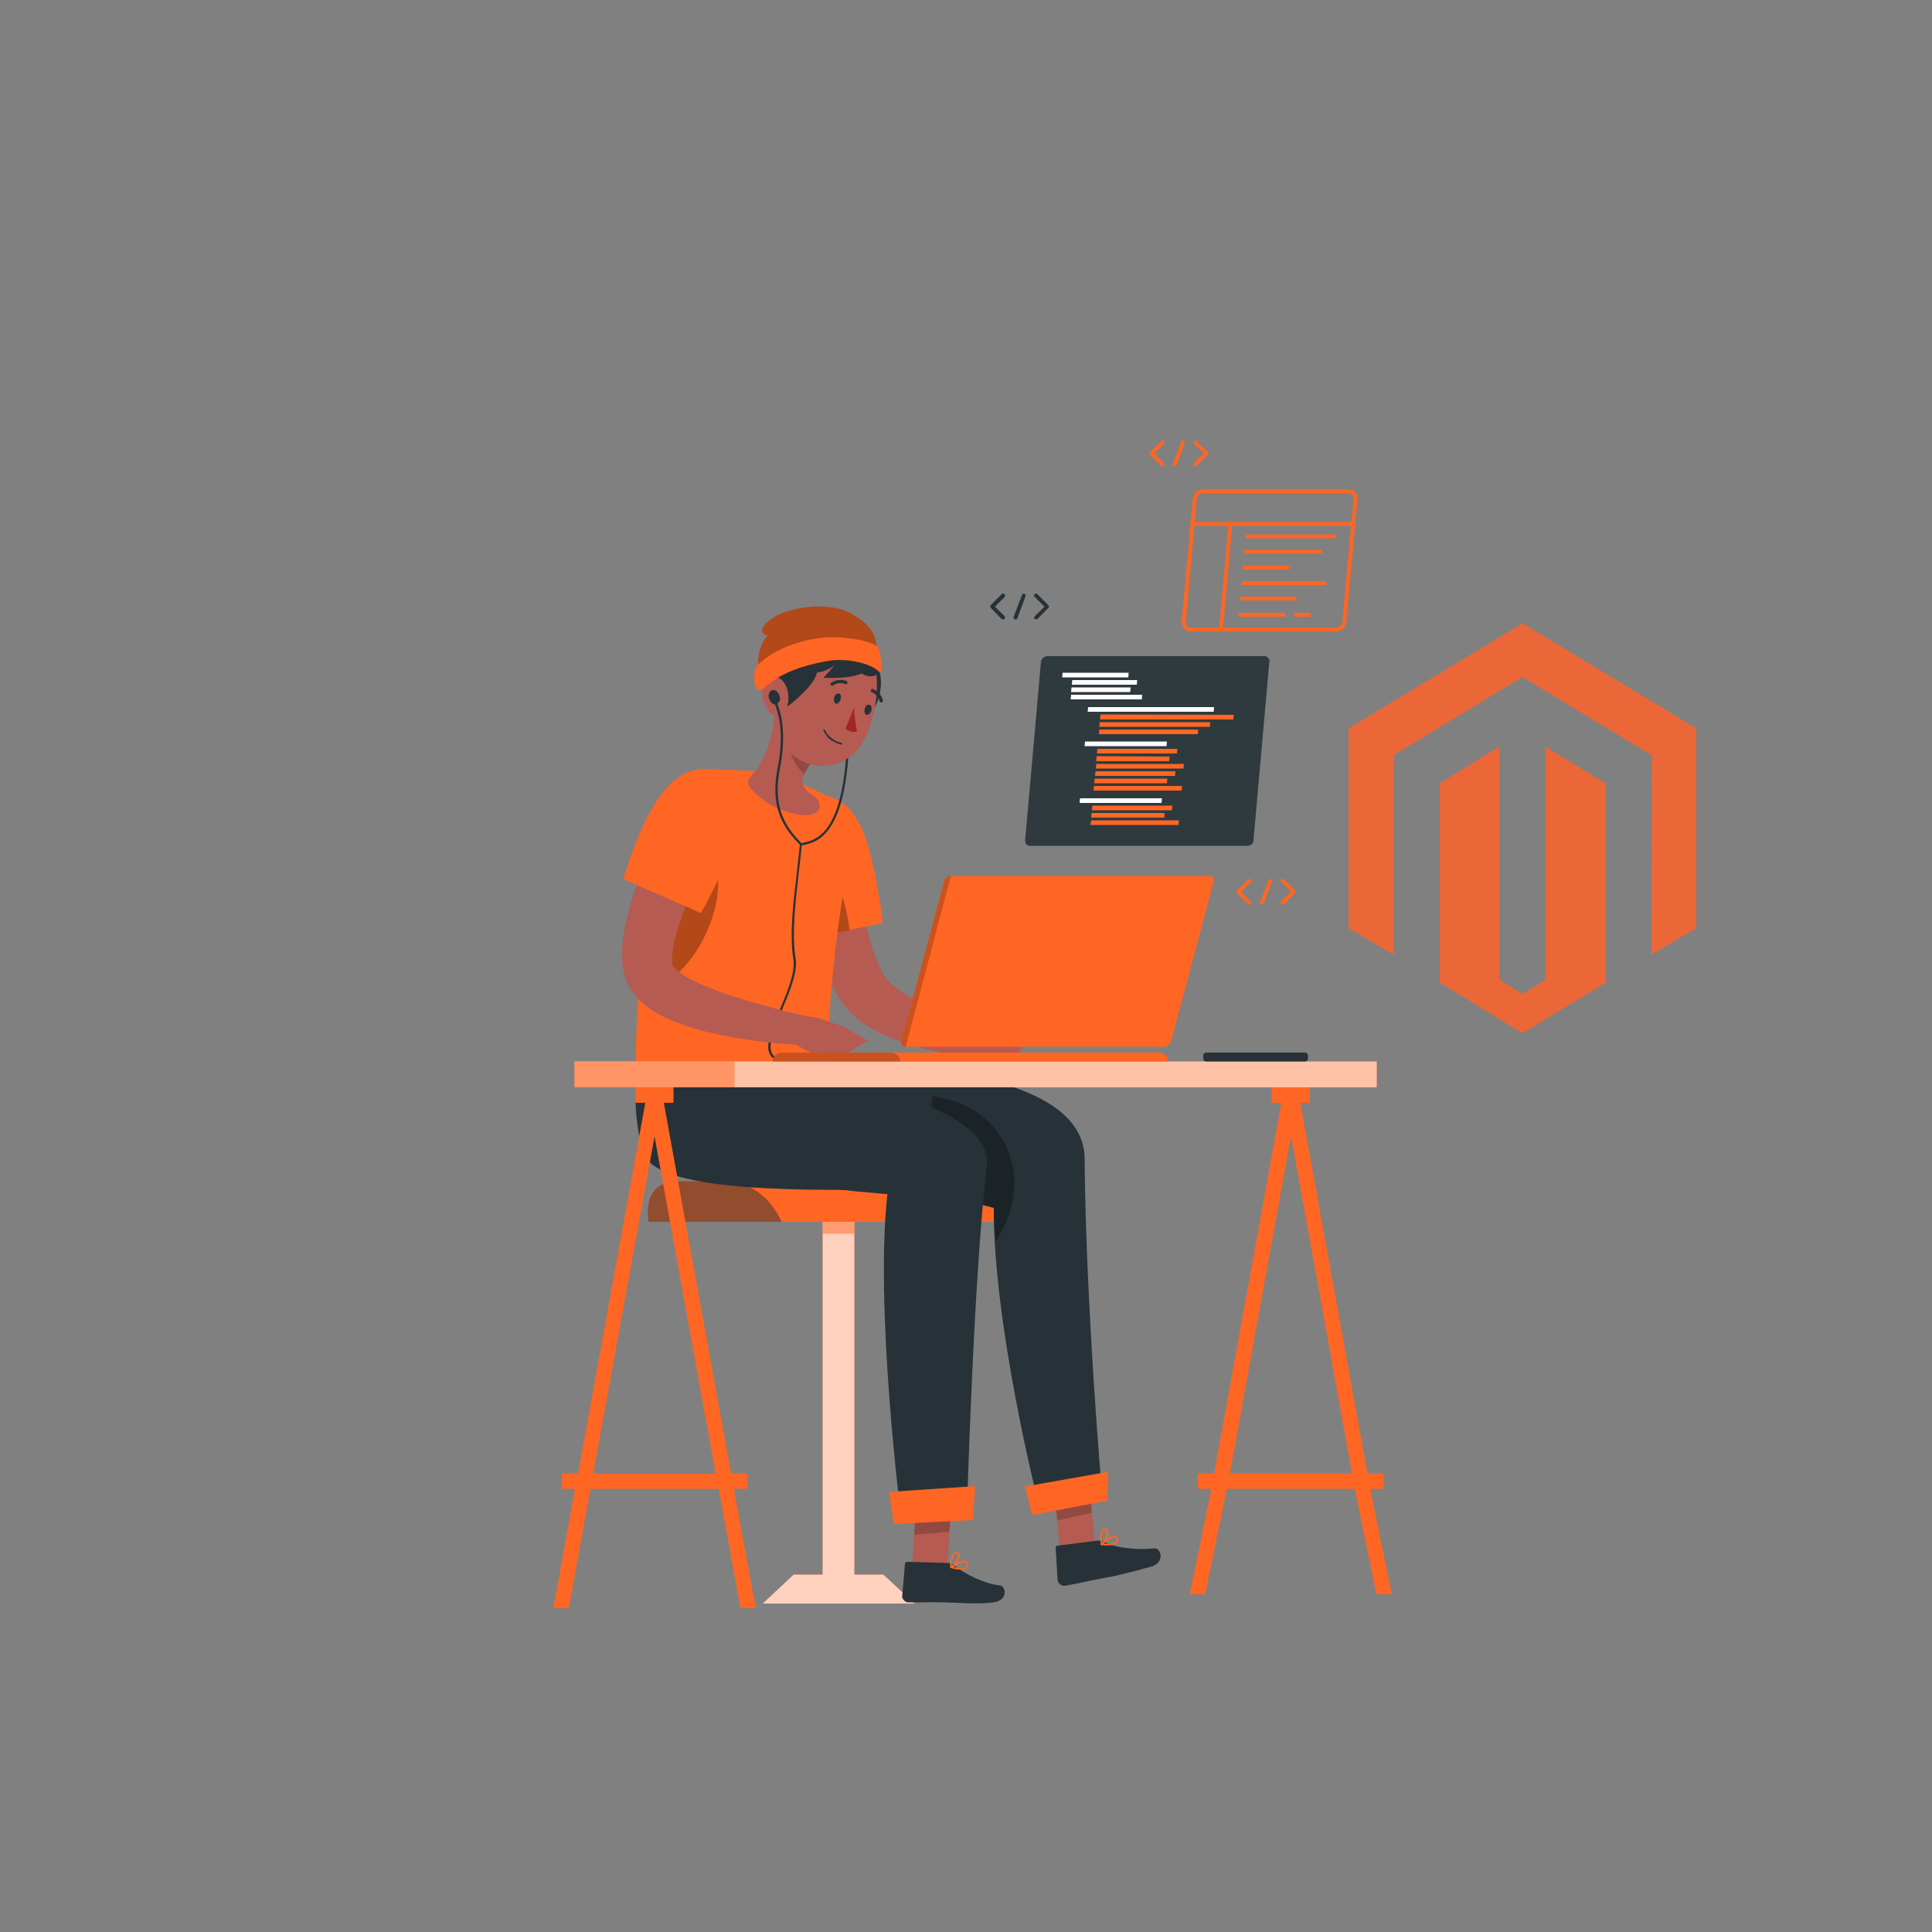 <svg xmlns="http://www.w3.org/2000/svg" viewBox="0 0 500 500" width="500" height="500"><rect x="0" y="0" width="500" height="500" fill="#808080" stroke="none"/><title>Coding-rafiki-svg</title><style>		.s0 { fill: #ec6737 } 		.s1 { fill: #ff6624 } 		.s2 { opacity: .5;fill: #263238 } 		.s3 { opacity: .7;fill: #ffffff } 		.s4 { opacity: .5;fill: #ff6624 } 		.s5 { fill: #b55b52 } 		.s6 { fill: #263238 } 		.s7 { opacity: .2;fill: #000000 } 		.s8 { opacity: .3;fill: #000000 } 		.s9 { fill: #a02724 } 		.s10 { opacity: .6;fill: #ffffff } 		.s11 { opacity: .9;fill: #263238 } 		.s12 { fill: #ffffff } 	</style><g id="freepik--Shadow--inject-5"><path id="Layer" class="s0" d="m399.9 193.2v60.4l-5.9 3.6-6-3.7v-60.3l-15.4 9.5v51.6l21.4 13.1 21.5-13.1v-51.6zm-5.9-31.9l-45 27.2v51.7l11.7 6.9v-51.7l33.3-20.2 33.3 20.2h0.2l-0.1 51.6 11.6-6.8v-51.7z"></path></g><g id="freepik--Character--inject-5"><path id="Layer" class="s1" d="m182.3 316.2h86.2c-3-6.5-8.5-10.5-14.4-10.5h-67z"></path><path id="Layer" class="s1" d="m167.8 316.2h34.5c-3-6.5-8.5-10.5-14.4-10.5h-12.2c-5.9 0-8.8 3.4-7.9 10.5z"></path><path id="Layer" class="s2" d="m167.8 316.2h34.5c-3-6.5-8.5-10.5-14.4-10.5h-12.2c-5.9 0-8.8 3.4-7.9 10.5z"></path><path id="Layer" class="s1" d="m228.6 407.5h-7.5v-91.3h-8.2v91.3h-7.5l-8 7.5h15.5 8.2 15.6l-8.1-7.5z"></path><path id="Layer" class="s3" d="m228.6 407.5h-7.5v-91.3h-8.2v91.3h-7.5l-8 7.5h15.5 8.2 15.6l-8.1-7.5z"></path><path id="Layer" class="s4" d="m212.9 316.2h8.2v3.1h-8.2z"></path><path id="Layer" class="s5" d="m274.7 404.9l9-2.2-2.1-21.5-9 2.2 2.1 21.6z"></path><path id="Layer" class="s6" d="m284.1 398.7l-10.3 1.3q-0.2 0-0.3 0.1-0.1 0-0.2 0.1-0.1 0.1-0.1 0.3 0 0.1 0 0.2l0.5 8.2q0.1 0.4 0.2 0.6 0.2 0.3 0.4 0.5 0.3 0.2 0.6 0.3 0.3 0.1 0.6 0.1c3.6-0.6 5-1 9.6-1.9q1.6-0.3 3.2-0.6 1.7-0.4 3.3-0.8 1.6-0.4 3.2-0.8 1.7-0.5 3.3-0.9c3.5-1.2 2.3-4.9 0.6-4.7-3.9 0.5-10.1 0-13-1.7q-0.2-0.1-0.4-0.1-0.2-0.1-0.4-0.2-0.2 0-0.4 0-0.2 0-0.4 0z"></path><path id="Layer" class="s7" d="m272.6 383.4l9-2.2 1 10.3-9 2-1-10.1z"></path><path id="Layer" class="s6" d="m214 275.5c0 0 66.5-2.2 66.7 24.3 0.3 38.1 4.4 85.4 4.4 85.4l-16.7 2.5c0 0-11.4-45.4-11.2-75.1-18.7-5.3-67.2-1.9-72.9-17.4-4.7-12.7-2.3-19.7-2.3-19.7z"></path><path id="Layer" class="s8" d="m241.3 283.7c-0.1 0-2.1 15.2 4.9 26.9q1.4 0.1 2.8 0.3 1.3 0.2 2.7 0.4 1.4 0.3 2.8 0.6 1.4 0.3 2.7 0.7 0 1 0 2.1 0.1 1.1 0.1 2.2 0.1 1.1 0.2 2.2 0.1 1 0.2 2.1c11.1-16.6 2-35.4-16.5-37.5z"></path><path id="Layer" class="s1" d="m267.1 392.1l19.4-3.7 0.3-7.5-21.5 3.8 1.8 7.4z"></path><path id="Layer" fill-rule="evenodd" class="s1" d="m287.5 399.9q-0.3 0-0.6 0-0.3 0.1-0.6 0.1-0.3 0-0.6-0.1-0.4 0-0.7 0 0 0 0 0-0.1 0-0.1-0.1 0 0 0 0 0 0-0.1-0.1 0 0 0 0 0 0 0-0.1 0.1 0 0.1 0 0-0.1 0-0.1c0.3-0.2 2.6-2.3 3.8-2q0.1 0 0.2 0 0.1 0.1 0.2 0.2 0.1 0 0.1 0.1 0.1 0.1 0.1 0.2 0.1 0.1 0.1 0.3 0 0.2 0 0.3 0 0.2-0.1 0.3 0 0.2-0.1 0.3-0.2 0.2-0.4 0.3-0.2 0.1-0.4 0.2-0.2 0.1-0.4 0.1-0.2 0.1-0.5 0.1zm-1.9-0.4c1.7 0.1 2.9-0.1 3.2-0.6q0.1-0.1 0.1-0.2 0.1-0.1 0.1-0.2 0-0.1 0-0.2-0.1-0.1-0.1-0.2 0 0 0-0.1-0.1 0-0.1 0 0-0.1-0.1-0.1 0 0-0.1 0c-0.6-0.2-2 0.8-3 1.6z"></path><path id="Layer" fill-rule="evenodd" class="s1" d="m285.1 399.9h-0.1q0 0 0 0-0.1-0.1-0.1-0.1 0 0 0 0 0-0.1 0-0.1c0-0.1-0.6-2.7 0.2-3.7q0.1-0.1 0.2-0.2 0.1-0.1 0.2-0.1 0.1-0.1 0.2-0.1 0.2 0 0.3 0 0.1 0 0.3 0 0.1 0 0.2 0.1 0.1 0.1 0.2 0.2 0.1 0.1 0.1 0.2c0.4 1-0.7 3.1-1.6 3.7zm0.8-3.8q-0.1 0-0.1 0-0.1 0-0.2 0.1 0 0-0.1 0 0 0.1-0.1 0.1c-0.4 0.6-0.3 2.1-0.2 3 0.7-0.8 1.4-2.3 1.2-3 0-0.1-0.1-0.2-0.4-0.2z"></path><path id="Layer" class="s5" d="m235.9 406.9l9.2-1.1 1.5-21.8-9.2 1.2-1.5 21.7z"></path><path id="Layer" class="s6" d="m245.3 404.5l-10.4-0.3q-0.1 0-0.2 0-0.2 0-0.3 0.1-0.1 0.1-0.1 0.2-0.1 0.1-0.1 0.3l-0.7 8.2q-0.1 0.3 0.1 0.6 0.1 0.3 0.3 0.5 0.2 0.3 0.5 0.4 0.3 0.2 0.6 0.2c3.6 0 5.4-0.1 9.9 0 2.8 0.1 8.4 0.5 12.2 0 3.9-0.5 3.3-4.3 1.6-4.4-4-0.4-9.3-3.1-11.8-5.2q-0.2-0.2-0.4-0.3-0.2-0.1-0.4-0.1-0.2-0.1-0.4-0.2-0.2 0-0.4 0z"></path><path id="Layer" fill-rule="evenodd" class="s1" d="m248.5 406.2q-0.3 0-0.6 0-0.3-0.1-0.6-0.1-0.3-0.1-0.6-0.1-0.3-0.1-0.6-0.2-0.1 0-0.1 0 0 0 0-0.1-0.1 0-0.1 0 0 0 0-0.1 0 0 0 0 0-0.1 0-0.1 0 0 0.1 0 0-0.1 0-0.1c0.3-0.2 3-1.9 4.1-1.4q0.1 0 0.2 0.1 0.1 0.1 0.1 0.1 0.1 0.1 0.1 0.2 0.1 0.1 0.1 0.2 0 0.2 0 0.3 0 0.2 0 0.3-0.1 0.2-0.1 0.3-0.1 0.2-0.2 0.3-0.2 0.1-0.4 0.2-0.2 0.1-0.5 0.2-0.2 0-0.4 0-0.3 0-0.5 0zm-1.8-0.7c1.6 0.4 2.8 0.4 3.3 0q0.1-0.1 0.1-0.2 0-0.1 0.1-0.2 0-0.1 0-0.2 0-0.1 0-0.2-0.1 0-0.1-0.1 0 0 0-0.1 0 0-0.1-0.1 0 0-0.1 0c-0.6-0.3-2.1 0.5-3.2 1.1z"></path><path id="Layer" fill-rule="evenodd" class="s1" d="m246.1 405.8q0 0 0 0 0 0 0 0 0 0-0.1 0 0 0 0 0 0 0 0 0 0 0-0.1-0.1 0 0 0 0 0 0 0-0.1c0-0.1-0.1-2.7 0.8-3.6q0.1-0.1 0.2-0.2 0.1 0 0.3-0.1 0.1 0 0.2 0 0.1 0 0.3 0 0.1 0 0.2 0.1 0.2 0 0.3 0.1 0.1 0.1 0.1 0.2 0.1 0.2 0.1 0.3c0.2 1-1.2 2.9-2.2 3.4q0 0 0 0 0 0 0 0 0 0-0.1 0 0 0 0 0zm1.4-3.7q-0.1 0-0.1 0-0.1 0-0.2 0 0 0.1-0.1 0.1 0 0-0.1 0.1c-0.5 0.5-0.7 2-0.7 2.9 0.9-0.7 1.8-2.1 1.7-2.8 0-0.1-0.1-0.2-0.4-0.3z"></path><path id="Layer" class="s7" d="m237.4 385.2l9.2-1.2-0.9 12.4-9.1 0.8 0.8-12z"></path><path id="Layer" class="s6" d="m191.4 275.5c0 0 66.4 6.3 64 26.3-3.5 28.8-5.2 90.9-5.2 90.9l-16.9 0.7c0 0-7.2-56-3.5-85.5-17.2 0-59.2 1.2-63.1-9.2-3.3-9.1-2.1-23.2-2.1-23.2z"></path><path id="Layer" class="s1" d="m231.3 394.4l20.4-1 0.7-8.8-22.3 1.5 1.2 8.3z"></path><path id="Layer" class="s5" d="m220.1 215.8l0.6 4.6q0.2 2.4 0.6 4.7c0.5 3.1 1 6.2 1.6 9.2 0.7 3.1 1.4 6 2.2 8.9q0.3 1.1 0.6 2.1 0.3 1 0.7 1.9 0.4 1 0.8 2 0.4 1 0.9 1.9 0.1 0.4 0.3 0.7 0.2 0.3 0.5 0.7 0.2 0.3 0.4 0.6 0.2 0.4 0.5 0.7c0.1 0.1 0.3 0.3 0.5 0.5q0.3 0.3 0.7 0.6c0.4 0.4 1 0.8 1.5 1.2q0.9 0.6 1.8 1.2 0.9 0.5 1.9 1.1 0.9 0.5 1.9 1 0.9 0.5 1.9 0.9 2.2 1 4.3 1.9 2.2 0.9 4.4 1.7 2.2 0.9 4.4 1.6 2.2 0.8 4.5 1.5l-1.1 6.9q-1.3-0.1-2.6-0.2-1.3-0.1-2.5-0.2-1.3-0.1-2.6-0.3-1.3-0.1-2.5-0.3c-1.7-0.3-3.4-0.6-5-1-1.7-0.5-3.4-0.8-5.1-1.3q-1.3-0.4-2.6-0.9-1.3-0.4-2.6-0.9-1.3-0.6-2.5-1.1-1.3-0.6-2.5-1.3-0.3-0.2-0.7-0.4-0.3-0.1-0.6-0.3-0.3-0.2-0.6-0.4-0.3-0.2-0.6-0.5c-0.5-0.3-0.9-0.5-1.3-0.9q-0.2-0.1-0.3-0.3-0.2-0.1-0.4-0.2-0.1-0.2-0.3-0.3-0.2-0.2-0.3-0.3-0.6-0.6-1.2-1.2-0.5-0.6-1.1-1.3-0.5-0.6-0.9-1.3-0.5-0.7-0.9-1.4-0.7-1.2-1.4-2.5-0.6-1.2-1.2-2.5-0.6-1.3-1.1-2.6-0.5-1.3-1-2.6-0.4-1.3-0.8-2.5-0.4-1.3-0.7-2.5-0.4-1.3-0.7-2.5-0.3-1.3-0.6-2.6c-0.8-3.3-1.4-6.7-1.9-10.1q-0.4-2.5-0.7-5c-0.3-1.6-0.4-3.3-0.6-5.1z"></path><path id="Layer" class="s1" d="m206.1 209.2c6.8-6.6 15.1-2.7 18.5 9.6q0.7 2.4 1.3 4.9 0.6 2.5 1 5 0.5 2.6 0.9 5.1 0.4 2.5 0.6 5.1l-21.5 4.4c-3.9-11.7-7.8-27.4-0.8-34.1z"></path><path id="Layer" class="s8" d="m213 222.6c-1.5-1.4-5.9 4.8-8.6 12.4 0.8 2.9 1.7 5.7 2.5 8.3l13-2.6c-1.1-7.7-3.5-15-6.9-18.1z"></path><path id="Layer" class="s5" d="m256.2 265.3l5.2 0.3-4.1 9.4c0 0-8.9-0.2-8.7-4.6l1.6-2.1q0.6-0.6 1.2-1.2 0.7-0.5 1.5-0.9 0.8-0.4 1.6-0.7 0.9-0.2 1.7-0.3z"></path><path id="Layer" class="s5" d="m266.9 266.3l-4.4 8.7h-5.2l4.1-9.4 5.5 0.7z"></path><path id="Layer" class="s1" d="m206.9 202.6l-10.3-3-13.3-0.6q-1.5-0.1-2.9 0.3-1.5 0.5-2.7 1.3-1.3 0.9-2.2 2.1-0.9 1.2-1.3 2.6c-2.6 7.7-4.9 18.9-6.6 28.5-1.9 10.8-2.9 27-3.1 41.7h49.5c1.1-30.7 5-48.9 6.8-59q0.2-1.4 0-2.9-0.2-1.5-0.9-2.8-0.7-1.4-1.8-2.4-1.1-1.1-2.4-1.7z"></path><path id="Layer" class="s8" d="m172.6 210.7c-1.9 7-3.6 15.5-5 23.1q-0.5 2.9-0.9 5.8-0.3 2.9-0.7 5.8-0.3 3-0.5 5.9-0.2 2.9-0.3 5.8c8.1-0.8 17.1-10.2 20-22.8 2.8-12.3-3.8-25.1-12.6-23.6z"></path><path id="Layer" class="s5" d="m200.7 182.9l4 6.1 5.4 8.4q-0.2 0.2-0.5 0.5-0.2 0.3-0.4 0.6-0.2 0.3-0.4 0.6-0.2 0.4-0.4 0.7c-1 2-1.8 3.5 2.4 6.4q0.4 0.2 0.6 0.5 0.3 0.3 0.5 0.7 0.1 0.4 0.2 0.8 0 0.4 0 0.8c-0.3 1.3-1.6 2.5-6.1 1.7q-1.6-0.3-3.2-0.9-1.6-0.5-3-1.3-1.5-0.9-2.8-1.9-1.3-1-2.4-2.2c-1.5-1.5-1.2-2.7 0.3-4.2 4.1-4.5 5.4-11.6 5.8-17.3z"></path><path id="Layer" class="s7" d="m208.8 195.3l-3.4-5.9-0.2 0.5q-0.1 0.2-0.2 0.5-0.1 0.3-0.2 0.6-0.1 0.3-0.2 0.6 0 0.2-0.1 0.5c-0.6 2.7 1.4 6.4 3.7 8.2l0.2-0.5q0.2-0.3 0.4-0.6 0.1-0.3 0.3-0.6 0.2-0.3 0.4-0.6 0.2-0.3 0.5-0.5 0-0.1 0-0.1 0 0 0 0 0.1 0 0.1 0 0 0 0-0.1z"></path><path id="Layer" class="s6" d="m207.3 218.8q-0.1 0-0.2-0.1-0.1 0-0.1-0.1 0-0.1 0-0.2 0.1-0.1 0.2-0.1l0.7-0.2c3.6-0.8 12.1-2.6 11.3-35.2q0 0 0-0.1 0.1-0.1 0.1-0.1 0 0 0.1-0.1 0 0 0.1 0 0.1 0 0.1 0 0.1 0.1 0.1 0.1 0 0 0.1 0.1 0 0 0 0.1c0.8 33-8 34.9-11.8 35.8-0.2 0-0.5 0-0.7 0.1z"></path><path id="Layer" class="s6" d="m227.6 173.8c-1.5-4.3-6.7-1.4-6.7-1.4 0 0-0.1 9.1 2.7 11.5 2.8 2.3 5.4-5.7 4-10.1z"></path><path id="Layer" class="s5" d="m202.1 172.1c-1.6 9.1-3 14.3 0.3 20.1 1.1 1.8 2.7 3.4 4.6 4.5 1.9 1 4 1.6 6.2 1.5 2.2-0.1 4.3-0.7 6.1-1.9 1.8-1.2 3.3-2.8 4.3-4.8 3.8-7.4 5.8-21-2-27-1.7-1.3-3.6-2.1-5.7-2.5-2.1-0.3-4.3-0.1-6.2 0.7-2 0.8-3.7 2-5.1 3.7-1.3 1.6-2.2 3.6-2.5 5.7z"></path><path id="Layer" class="s6" d="m200.4 177.4c-2.5 3.9 3.6 5.3 3.6 5.3 0 0 7.3-5.5 7.5-9.1 0.1-3.7-9.2 0.7-11.1 3.8z"></path><path id="Layer" class="s6" d="m198 178.9c-1.2-1-2.5-4.8-1.5-8.2 1-3.3 4.2-7 7.1-5.8 1.1-3.1 15.9-6.9 20.9 0 5.8 8.1 2.8 12.2-2.1 9.1l-8.8-2.9z"></path><path id="Layer" class="s6" d="m224.4 173.3c-2.4 2.7-11.3 2.1-11.3 2.1l2.9-3.2q-0.7 0.5-1.5 0.9-0.8 0.4-1.7 0.7-0.8 0.2-1.7 0.3-0.9 0.1-1.8 0c-4.4-0.3-2-4.8-2-4.8 0 0 21.5-1.3 17.1 3.9z"></path><path id="Layer" class="s5" d="m197.2 178.7q0 0.7 0.1 1.4 0.1 0.8 0.3 1.5 0.2 0.7 0.6 1.3 0.4 0.7 0.8 1.3c1.7 2 4.3 0.4 4.9-2.1 0.5-2.2-0.2-5.6-2.4-6.7-2.2-1.1-4.2 0.8-4.3 3.3z"></path><path id="Layer" class="s1" d="m196.3 172.9q-0.1-1.1-0.1-2.3 0.1-1.1 0.4-2.2 0.3-1.1 0.8-2.1 0.6-1 1.3-1.9c-0.8 0.2-3.4-1.3 1.3-4.5 4.7-3.1 14.6-4 19.5-1.5 9.5 4.7 6.9 10.2 6.9 10.2z"></path><path id="Layer" class="s8" d="m196.3 172.9q-0.1-1.1-0.1-2.3 0.1-1.1 0.4-2.2 0.3-1.1 0.8-2.1 0.6-1 1.3-1.9c-0.8 0.2-3.4-1.3 1.3-4.5 4.7-3.1 14.6-4 19.5-1.5 9.5 4.7 6.9 10.2 6.9 10.2z"></path><path id="Layer" class="s1" d="m196.5 178.6c1.7 0.1 3.3-4.9 17.4-7.5 5.6-1 11.6 0.8 13.3 2.5 1.6 1.6 0.8-3.8 0.2-5.7-0.6-2-9.4-3.5-15.1-2.8-9.9 1.2-15.8 6.2-16.6 7.5-0.9 1.3-0.7 6 0.8 6z"></path><path id="Layer" class="s6" d="m201.7 180q0.1 0.3 0.2 0.6 0 0.4-0.1 0.7-0.1 0.3-0.3 0.5-0.2 0.3-0.5 0.5c-0.8 0.2-1.6-0.4-1.9-1.4q-0.2-0.3-0.2-0.7 0-0.3 0.1-0.6 0.1-0.3 0.3-0.6 0.2-0.2 0.5-0.4c0.7-0.2 1.6 0.4 1.9 1.4z"></path><path id="Layer" class="s6" d="m202.9 274.5c-1.7 0-2.9-0.4-3.5-1.4-1.6-2.3 0.4-7 2.5-12 2-4.7 4-9.6 3.4-13-1-6.3 0-14.4 0.9-22.1q0.4-3.9 0.8-7.4c-3.9-4-7.8-9.1-5.8-19.6 1.4-7 1.1-12.8-0.9-17.3q0-0.1 0-0.2 0 0 0-0.1 0.1 0 0.1-0.1 0 0 0.1 0 0 0 0.1 0 0.1 0 0.1 0 0.1 0 0.1 0 0 0.1 0.1 0.1c2 4.6 2.3 10.6 0.9 17.7-2 10.3 1.9 15.3 5.7 19.2q0 0.1 0 0.1 0 0 0 0 0 0.1 0 0.1 0 0 0 0.1c-0.2 2.3-0.5 4.8-0.8 7.4-0.9 7.8-1.8 15.8-0.8 22 0.6 3.5-1.5 8.5-3.5 13.3-2 4.7-3.9 9.5-2.5 11.5q0.7 1.2 3 1.2 0.1 0 0.2 0 0 0.1 0 0.2 0 0.2 0 0.2-0.1 0.1-0.2 0.1z"></path><path id="Layer" class="s6" d="m215.9 180.5c-0.2 0.7 0 1.4 0.4 1.6 0.4 0.1 1-0.3 1.2-1 0.3-0.8 0.1-1.5-0.4-1.6-0.4-0.2-1 0.3-1.2 1z"></path><path id="Layer" class="s6" d="m225.5 183.9c-0.2 0.7-0.8 1.2-1.3 1.1-0.4-0.2-0.6-0.9-0.4-1.6 0.2-0.7 0.7-1.2 1.2-1 0.5 0.1 0.7 0.8 0.5 1.5z"></path><path id="Layer" class="s9" d="m221.1 183q0 0.8 0 1.6 0.1 0.8 0.2 1.6 0 0.7 0.2 1.5 0.1 0.8 0.3 1.6c-1.4 0.5-3-0.7-3-0.7z"></path><path id="Layer" class="s6" d="m216.8 192.4q-0.6-0.2-1.1-0.5-0.6-0.3-1.1-0.7-0.5-0.5-0.8-1-0.4-0.5-0.7-1.1 0 0 0-0.1 0 0 0 0 0-0.1 0-0.1 0.1 0 0.1-0.1 0 0 0.1 0 0 0 0.1 0 0 0.1 0 0.1 0.1 0 0.1 0.1 0.3 0.6 0.7 1.1 0.5 0.6 1.1 1 0.5 0.4 1.1 0.7 0.7 0.3 1.4 0.5 0 0 0.1 0 0 0 0 0.1 0 0 0.1 0 0 0.1-0.1 0.1 0 0.1 0 0.1 0 0 0 0.1-0.1 0-0.1 0-0.1 0-0.1 0-0.1 0-0.2-0.1-0.1 0-0.2 0-0.1 0-0.2-0.1-0.1 0-0.3-0.1z"></path><path id="Layer" class="s6" d="m215.2 177.4q-0.1 0-0.1 0 0 0 0-0.1 0 0-0.1 0 0 0 0 0 0-0.1-0.1-0.2 0-0.1 0-0.2 0.1-0.1 0.1-0.1 0.1-0.1 0.1-0.1 0.5-0.3 1-0.5 0.4-0.2 1-0.2 0.5-0.1 1 0 0.5 0.1 1 0.2 0.1 0.1 0.2 0.3 0.1 0.2 0 0.4-0.1 0.1-0.3 0.2-0.1 0-0.3-0.1-0.4-0.1-0.8-0.2-0.4 0-0.8 0-0.4 0.1-0.8 0.2-0.4 0.2-0.7 0.4 0 0-0.1 0-0.1 0.1-0.1 0.1-0.1 0-0.1 0-0.1-0.1-0.1-0.1z"></path><path id="Layer" class="s6" d="m225.4 178.8q0 0 0-0.1 0 0 0 0 0 0 0-0.1 0 0 0 0 0-0.1 0.1-0.2 0 0 0.1-0.1 0.1 0 0.2 0 0.1 0 0.1 0 0.5 0.2 0.9 0.5 0.5 0.3 0.8 0.7 0.3 0.4 0.6 0.9 0.2 0.4 0.3 0.9 0 0.2-0.1 0.3-0.1 0.2-0.3 0.2-0.1 0-0.3-0.1-0.1-0.1-0.2-0.2 0-0.4-0.2-0.8-0.2-0.3-0.5-0.6-0.3-0.3-0.6-0.6-0.3-0.2-0.7-0.4 0 0-0.1 0 0-0.1-0.1-0.1 0 0 0-0.1 0 0 0-0.1z"></path><path id="Layer" class="s5" d="m188 212.7c-0.8 1.5-1.7 3.2-2.6 4.9-0.9 1.6-1.7 3.3-2.5 5-1.7 3.3-3.2 6.6-4.6 10q-0.6 1.2-1 2.4-0.5 1.2-0.9 2.5-0.5 1.3-0.9 2.5-0.4 1.3-0.7 2.6-0.1 0.5-0.3 1.1-0.1 0.6-0.2 1.1-0.1 0.6-0.2 1.2-0.1 0.5-0.1 1.1c-0.2 1.4 0 2.8 0 2.5q0.1 0.3 0.3 0.6 0.3 0.2 0.5 0.5 0.2 0.2 0.5 0.5 0.3 0.2 0.6 0.4 0.4 0.3 0.9 0.7 0.5 0.3 1 0.6 0.5 0.3 1 0.6 0.5 0.2 1.1 0.5 1.2 0.6 2.4 1.1 1.2 0.5 2.5 1 1.2 0.5 2.5 1 1.3 0.4 2.6 0.8c3.4 1.1 7.1 2.1 10.7 3.1 3.6 1 7.4 1.8 11.1 2.6l-0.7 6.9q-3-0.1-6-0.2-3-0.2-6-0.5-2.9-0.3-5.9-0.8-3-0.4-5.9-1-1.5-0.3-3.1-0.7-1.5-0.3-3-0.7-1.5-0.5-3-0.9-1.4-0.5-2.9-1.1-0.8-0.3-1.6-0.6-0.8-0.4-1.6-0.7-0.7-0.4-1.5-0.8-0.8-0.5-1.5-0.9-0.9-0.6-1.8-1.3-0.9-0.6-1.7-1.4-0.7-0.8-1.4-1.7-0.7-0.8-1.3-1.8-0.1-0.3-0.3-0.6-0.1-0.3-0.3-0.7-0.1-0.3-0.2-0.6-0.1-0.4-0.2-0.7l-0.2-0.7-0.2-0.5c0-0.4-0.1-0.7-0.1-1.1q-0.1-0.5-0.2-1 0-0.5-0.1-1 0-0.5 0-1 0-0.5 0-0.9 0-0.9 0.1-1.8 0-0.9 0.1-1.7 0.1-0.9 0.3-1.7 0.1-0.9 0.3-1.8 0.3-1.5 0.7-3 0.4-1.6 0.8-3.1 0.5-1.5 1-3 0.5-1.5 1-3c1.5-3.8 3.1-7.5 4.9-11.2q1.3-2.7 2.7-5.3c0.9-1.8 1.9-3.5 3-5.4z"></path><path id="Layer" class="s1" d="m180.4 199.2c9.3-1.4 13.9 6.6 9.5 18.5q-0.8 2.4-1.8 4.8-1 2.4-2 4.7-1.1 2.3-2.3 4.6-1.1 2.3-2.4 4.5l-20.1-8.8c3.6-11.8 9.5-26.9 19.1-28.3z"></path><path id="Layer" class="s5" d="m212.5 263.7l5.6 1.9-7.4 7.1c0 0-9.1-3.3-7.2-7.2l2.2-1.3q0.8-0.4 1.6-0.7 0.9-0.2 1.8-0.3 0.8-0.1 1.7 0 0.9 0.2 1.7 0.5z"></path><path id="Layer" class="s5" d="m224.6 269.3l-8.3 5-5.6-1.7 7.4-7 6.5 3.7z"></path></g><g id="freepik--Desk--inject-5"><path id="Layer" class="s1" d="m148.7 274.7h207.6v6.7h-207.6z"></path><path id="Layer" class="s10" d="m148.7 274.7h207.6v6.7h-207.6z"></path><path id="Layer" class="s4" d="m190.1 281.4h-41.4v-6.7h41.4z"></path><path id="Layer" class="s1" d="m300.1 272.4h-97.9q-0.4 0-0.8 0.2-0.4 0.2-0.8 0.5-0.3 0.3-0.4 0.7-0.2 0.4-0.2 0.9h102.3q0-0.5-0.2-0.9-0.1-0.4-0.5-0.7-0.3-0.3-0.7-0.5-0.4-0.2-0.8-0.2z"></path><path id="Layer" class="s1" d="m313 226.7h-66.8q-0.4 0-0.7 0.1-0.3 0.1-0.5 0.3-0.3 0.2-0.5 0.5-0.1 0.2-0.2 0.5l-11 41.3q-0.1 0.3-0.1 0.5 0.1 0.3 0.2 0.5 0.2 0.2 0.4 0.4 0.3 0.1 0.6 0.1h66.8q0.4 0 0.7-0.2 0.3-0.1 0.5-0.3 0.3-0.2 0.4-0.4 0.2-0.3 0.3-0.6l11-41.3q0.1-0.2 0.1-0.5-0.1-0.3-0.2-0.5-0.2-0.2-0.5-0.3-0.2-0.1-0.5-0.1z"></path><path id="Layer" class="s7" d="m244.3 228.2l-11 41.2q-0.1 0.3-0.1 0.5 0.1 0.3 0.2 0.5 0.2 0.2 0.4 0.4 0.3 0.1 0.6 0.1l11.7-44.2q-0.3 0-0.6 0.1-0.3 0.1-0.5 0.3-0.3 0.2-0.5 0.5-0.1 0.2-0.2 0.6z"></path><path id="Layer" class="s7" d="m230.8 272.4h-28.6q-0.4 0-0.8 0.2-0.4 0.2-0.8 0.5-0.3 0.3-0.4 0.7-0.2 0.4-0.2 0.9h33q0-0.5-0.2-0.9-0.1-0.4-0.5-0.7-0.3-0.3-0.7-0.5-0.4-0.2-0.8-0.2z"></path><path id="Layer" fill-rule="evenodd" class="s1" d="m186 385.3h-33.2l-5.6 30.9h-4l5.6-30.9h-3.4v-4h4.2l17.4-95.9h-2.6v-4h9.9v4h-2.5l17.4 95.9h4.2v4h-3.5l5.7 30.9h-4zm-0.8-3.9l-15.8-87.3-15.9 87.3z"></path><path id="Layer" fill-rule="evenodd" class="s1" d="m350.6 385.3h-33.1l-5.6 27.3h-4l5.6-27.3h-3.5v-4h4.2l17.4-95.9h-2.5v-4h9.9v4h-2.5l17.4 95.9h4.2v4h-3.5l5.6 27.3h-4zm-0.7-4l-15.8-87.3-15.8 87.3z"></path><path id="Layer" class="s6" d="m311.4 273.2c0-0.4 0.3-0.8 0.7-0.8h25.7c0.4 0 0.7 0.4 0.7 0.8v0.8c0 0.4-0.3 0.7-0.7 0.7h-25.7c-0.4 0-0.7-0.3-0.7-0.8z"></path></g><g id="freepik--Coding--inject-5"><path id="Layer" class="s11" d="m266.6 218.9q-0.3 0-0.5-0.1-0.3-0.1-0.5-0.3-0.2-0.2-0.2-0.5-0.1-0.2-0.1-0.5l4.1-46.2q0-0.3 0.2-0.6 0.1-0.2 0.3-0.4 0.2-0.2 0.5-0.3 0.3-0.2 0.6-0.2h56.2q0.3 0 0.6 0.1 0.2 0.2 0.4 0.4 0.2 0.2 0.3 0.4 0.1 0.3 0 0.6l-4.1 46.2q0 0.3-0.1 0.6-0.2 0.2-0.4 0.4-0.2 0.2-0.5 0.3-0.2 0.1-0.5 0.1z"></path><path id="Layer" class="s12" d="m314.1 184.2h-32.6l0.1-1.2h32.6l-0.1 1.2z"></path><path id="Layer" class="s1" d="m319.2 186.2h-34.5l0.1-1.3 34.5 0.1-0.1 1.2z"></path><path id="Layer" class="s1" d="m313.1 188.1h-28.6l0.1-1.2h28.6l-0.1 1.2z"></path><path id="Layer" class="s1" d="m309.9 190h-25.5l0.1-1.2h25.6l-0.1 1.2z"></path><path id="Layer" class="s12" d="m301.9 193.1h-21.2l0.1-1.2h21.2l-0.1 1.2z"></path><path id="Layer" class="s1" d="m306.4 197.7h-22.7l-0.1 1.2h22.7l0.1-1.2z"></path><path id="Layer" class="s1" d="m302.7 195.8l-18.9-0.1-0.1 1.3h18.9l0.1-1.3z"></path><path id="Layer" class="s1" d="m304.7 193.8h-20.7l-0.1 1.2h20.7l0.1-1.2z"></path><path id="Layer" class="s12" d="m300.6 207.8h-21.2l0.1-1.2h21.2l-0.1 1.2z"></path><path id="Layer" class="s1" d="m305.1 212.3h-22.7l-0.2 1.2h22.8l0.1-1.2z"></path><path id="Layer" class="s1" d="m301.4 210.4h-18.9l-0.1 1.2h18.9l0.1-1.2z"></path><path id="Layer" class="s1" d="m303.4 208.5h-20.7l-0.1 1.2h20.7l0.1-1.2z"></path><path id="Layer" class="s12" d="m292 175.3h-17.1l0.1-1.2h17.1l-0.1 1.2z"></path><path id="Layer" class="s12" d="m295.6 179.8h-18.4l-0.1 1.2h18.4l0.1-1.2z"></path><path id="Layer" class="s12" d="m292.6 177.9h-15.3l-0.1 1.2h15.3l0.1-1.2z"></path><path id="Layer" class="s12" d="m294.3 176h-16.8l-0.1 1.2h16.8l0.1-1.2z"></path><path id="Layer" class="s1" d="m305.9 203.4h-22.8l-0.1 1.2h22.8l0.1-1.2z"></path><path id="Layer" class="s1" d="m302.1 201.5h-18.8l-0.1 1.2h18.8l0.1-1.2z"></path><path id="Layer" class="s1" d="m304.2 199.6h-20.7l-0.1 1.2h20.7l0.1-1.2z"></path><path id="Layer" fill-rule="evenodd" class="s1" d="m345.7 163.4h-37.5q-0.5 0-1-0.2-0.4-0.2-0.8-0.5-0.3-0.4-0.4-0.9-0.2-0.5-0.2-1l2.9-31.7q0-0.5 0.3-0.9 0.2-0.5 0.6-0.8 0.3-0.4 0.8-0.6 0.5-0.2 1-0.2h37.5q0.5 0 1 0.2 0.4 0.2 0.8 0.6 0.3 0.4 0.5 0.8 0.1 0.5 0.1 1l-2.9 31.7q0 0.5-0.2 1-0.3 0.4-0.6 0.8-0.4 0.3-0.9 0.5-0.5 0.2-1 0.2zm-34.3-35.8q-0.3 0-0.6 0.1-0.3 0.2-0.6 0.4-0.2 0.2-0.4 0.5-0.1 0.3-0.1 0.6l-2.8 31.7q-0.1 0.2-0.1 0.3 0.1 0.2 0.1 0.3 0 0.1 0.1 0.3 0.1 0.1 0.2 0.2 0.1 0.1 0.2 0.2 0.1 0.1 0.2 0.1 0.2 0.1 0.3 0.1 0.1 0 0.3 0h37.5q0.3 0 0.6-0.1 0.3-0.1 0.6-0.3 0.2-0.3 0.3-0.6 0.2-0.2 0.2-0.6l2.9-31.7q0-0.1-0.1-0.3 0-0.1 0-0.2-0.1-0.2-0.1-0.3-0.1-0.1-0.2-0.2-0.1-0.1-0.2-0.2-0.1-0.1-0.3-0.2-0.1 0-0.2-0.1-0.2 0-0.3 0z"></path><path id="Layer" class="s1" d="m350.2 136.1h-41.6q-0.1 0-0.2-0.1-0.1 0-0.2-0.1 0 0-0.1-0.1 0-0.1 0-0.2 0-0.1 0-0.2 0.1-0.1 0.1-0.2 0.1-0.1 0.2-0.1 0.1 0 0.2 0h41.6q0.1 0 0.2 0 0.1 0 0.2 0.1 0 0.1 0.1 0.2 0 0.1 0 0.2 0 0.1 0 0.2-0.1 0.1-0.1 0.1-0.1 0.1-0.2 0.1-0.1 0.1-0.2 0.1z"></path><path id="Layer" class="s1" d="m316 163.4h-0.1q0 0-0.1 0-0.1-0.1-0.2-0.2-0.1 0-0.1-0.1 0-0.1 0-0.2l2.4-27.4q0-0.1 0.1-0.2 0 0 0.1-0.1 0.1-0.1 0.2-0.1 0.1 0 0.2 0 0.1 0 0.2 0 0 0.1 0.1 0.1 0.1 0.1 0.1 0.2 0 0.1 0 0.2l-2.4 27.4q0 0.1-0.1 0.2 0 0-0.1 0.1 0 0.1-0.1 0.1-0.1 0-0.2 0z"></path><path id="Layer" class="s1" d="m345.3 139.3h-22.6q-0.1 0-0.2 0 0-0.1-0.1-0.1-0.1-0.1-0.1-0.2-0.1-0.1-0.1-0.2 0-0.1 0.1-0.2 0-0.1 0.1-0.1 0.1-0.1 0.1-0.1 0.1-0.1 0.2-0.1h22.6q0.1 0 0.2 0.1 0.1 0 0.2 0.1 0 0 0.1 0.1 0 0.1 0 0.2 0 0.1 0 0.2-0.1 0.1-0.1 0.2-0.1 0-0.2 0.1-0.1 0-0.2 0z"></path><path id="Layer" class="s1" d="m341.8 143.3h-19.4q-0.1 0-0.2 0-0.1-0.1-0.2-0.1 0-0.1-0.1-0.2 0-0.1 0-0.2 0-0.1 0-0.2 0.1-0.1 0.1-0.1 0.1-0.1 0.2-0.2 0.1 0 0.2 0h19.4q0.1 0 0.2 0 0.1 0.1 0.1 0.2 0.1 0 0.1 0.1 0.1 0.1 0.1 0.2 0 0.1-0.1 0.2 0 0.1-0.1 0.2 0 0-0.1 0.1-0.1 0-0.2 0z"></path><path id="Layer" class="s1" d="m333.3 147.4h-11.3q-0.1 0-0.2 0-0.1-0.1-0.2-0.1 0-0.1-0.1-0.2 0-0.1 0-0.2 0-0.1 0-0.2 0.1-0.1 0.1-0.1 0.1-0.1 0.2-0.1 0.1-0.1 0.2-0.1h11.3q0.1 0 0.2 0.1 0.1 0 0.1 0.1 0.1 0 0.1 0.1 0.1 0.1 0.1 0.2 0 0.1 0 0.2-0.1 0.1-0.1 0.2-0.1 0-0.2 0.1-0.1 0-0.2 0z"></path><path id="Layer" class="s1" d="m335.1 155.4h-13.8q-0.1 0-0.2 0-0.1 0-0.2-0.1 0-0.1-0.1-0.2 0-0.1 0-0.2 0 0 0-0.1 0.1-0.1 0.1-0.2 0.1-0.1 0.2-0.1 0.1 0 0.2-0.1h13.8q0.1 0.1 0.2 0.1 0.1 0 0.1 0.1 0.1 0.1 0.1 0.2 0.1 0.1 0.1 0.1 0 0.1 0 0.2-0.1 0.1-0.2 0.2 0 0.1-0.1 0.1-0.1 0-0.2 0z"></path><path id="Layer" class="s1" d="m332.2 159.6h-11.3q-0.2 0-0.3-0.2-0.2-0.1-0.2-0.3 0-0.2 0.2-0.4 0.1-0.1 0.3-0.1h11.3q0.2 0 0.4 0.1 0.1 0.2 0.1 0.4 0 0.2-0.1 0.3-0.2 0.2-0.4 0.2z"></path><path id="Layer" class="s1" d="m338.8 159.6h-3.6q-0.2 0-0.3-0.2-0.2-0.1-0.2-0.3 0-0.2 0.2-0.4 0.1-0.1 0.3-0.1h3.6q0.2 0 0.4 0.1 0.1 0.2 0.1 0.4 0 0.2-0.1 0.3-0.2 0.2-0.4 0.2z"></path><path id="Layer" class="s1" d="m342.8 151.4h-21.1q-0.2 0-0.4-0.1-0.1-0.2-0.1-0.4 0-0.2 0.1-0.3 0.2-0.2 0.4-0.2h21.1q0.2 0 0.4 0.2 0.1 0.1 0.1 0.3 0 0.2-0.1 0.4-0.2 0.1-0.4 0.1z"></path><path id="Layer" class="s6" d="m268.1 160.3q0 0-0.1 0 0 0-0.1 0 0 0 0-0.1-0.1 0-0.1 0-0.1-0.1-0.1-0.2-0.1-0.1-0.1-0.2 0-0.1 0.1-0.2 0-0.1 0.1-0.1l2.5-2.5-2.5-2.5q-0.2-0.2-0.2-0.4 0-0.2 0.2-0.3 0.1-0.2 0.3-0.2 0.2 0 0.4 0.2l2.8 2.8q0.1 0.1 0.1 0.2 0.1 0.1 0.1 0.2 0 0.1-0.1 0.2 0 0-0.1 0.1l-2.8 2.9q0 0-0.1 0 0 0.1-0.1 0.1 0 0-0.1 0 0 0-0.1 0z"></path><path id="Layer" class="s6" d="m259.6 160.3q0 0-0.1 0 0 0-0.1 0 0 0-0.1-0.1 0 0-0.1 0l-2.8-2.9q-0.1-0.1-0.1-0.1 0-0.1 0-0.2 0-0.1 0-0.2 0-0.1 0.1-0.2l2.8-2.8q0.2-0.2 0.4-0.2 0.2 0 0.4 0.2 0.1 0.1 0.1 0.3 0 0.2-0.1 0.4l-2.5 2.5 2.5 2.5q0 0 0.1 0.1 0 0.1 0 0.2 0 0.1 0 0.2-0.1 0.1-0.1 0.2-0.1 0-0.1 0-0.1 0.1-0.1 0.1-0.1 0-0.1 0 0 0-0.1 0z"></path><path id="Layer" class="s6" d="m262.8 160.3q0 0 0 0-0.1 0-0.1 0 0 0 0 0 0 0-0.1 0-0.1 0-0.1-0.1-0.1-0.1-0.1-0.2-0.1 0-0.1-0.1 0-0.1 0-0.2l2.2-5.7q0-0.1 0.1-0.2 0-0.1 0.1-0.1 0.1 0 0.2-0.1 0.1 0 0.2 0.1 0.1 0 0.2 0.1 0.1 0 0.1 0.1 0 0.1 0 0.2 0 0.1 0 0.2l-2.1 5.7q-0.1 0.1-0.1 0.1-0.1 0.1-0.1 0.1-0.1 0.1-0.2 0.1 0 0-0.1 0z"></path><path id="Layer" class="s1" d="m331.9 234.1q0 0-0.1 0 0 0-0.1 0 0-0.1 0-0.1-0.1 0-0.1-0.1-0.1 0-0.1-0.1-0.1-0.1-0.1-0.2 0-0.1 0.1-0.2 0-0.1 0.1-0.2l2.5-2.5-2.5-2.5q-0.2-0.1-0.2-0.3 0-0.2 0.2-0.3 0.1-0.2 0.3-0.2 0.2 0 0.4 0.2l2.8 2.8q0.1 0 0.1 0.1 0 0 0 0.1 0.1 0 0.1 0.1 0 0 0 0.1 0 0 0 0 0 0.1-0.1 0.1 0 0.1 0 0.1 0 0.1-0.1 0.1l-2.8 2.9q-0.1 0-0.1 0.1 0 0-0.1 0 0 0-0.1 0 0 0-0.1 0z"></path><path id="Layer" class="s1" d="m323.4 234.1q-0.1 0-0.1 0-0.1 0-0.1 0-0.1 0-0.1 0-0.1-0.1-0.1-0.1l-2.9-2.8q0-0.1-0.1-0.2 0-0.1 0-0.2 0-0.1 0-0.2 0.1-0.1 0.1-0.2l2.9-2.8q0.1-0.1 0.2-0.1 0.1 0 0.2 0 0.1 0 0.1 0 0.1 0 0.2 0.1 0.1 0.1 0.1 0.2 0.1 0.1 0.1 0.1 0 0.1-0.1 0.2 0 0.1-0.1 0.2l-2.5 2.5 2.5 2.5q0.1 0.1 0.1 0.2 0.1 0 0.1 0.1 0 0.1-0.1 0.2 0 0.1-0.1 0.2 0 0-0.1 0 0 0.1 0 0.1-0.1 0-0.1 0-0.1 0-0.1 0z"></path><path id="Layer" class="s1" d="m326.6 234.1q0 0 0 0-0.1 0-0.1 0 0 0 0 0-0.1 0-0.1 0-0.1 0-0.1-0.1-0.1-0.1-0.2-0.2 0 0 0-0.1 0-0.1 0-0.2l2.2-5.7q0-0.2 0.2-0.3 0.2-0.1 0.4 0 0.2 0 0.3 0.2 0.1 0.2 0 0.4l-2.1 5.7q-0.1 0.1-0.1 0.1-0.1 0.1-0.1 0.1-0.1 0.1-0.2 0.1 0 0-0.1 0z"></path><path id="Layer" class="s1" d="m309.4 120.7q-0.1 0-0.1 0-0.1 0-0.1 0-0.1-0.1-0.1-0.1-0.1 0-0.1-0.1-0.1 0-0.1-0.1-0.1-0.1-0.1-0.2 0-0.1 0.1-0.2 0-0.1 0.1-0.2l2.5-2.5-2.5-2.4q-0.2-0.2-0.2-0.4 0-0.2 0.2-0.3 0.1-0.2 0.3-0.2 0.3 0 0.4 0.2l2.9 2.8q0 0.1 0.1 0.2 0 0.1 0 0.2 0 0.1 0 0.1-0.1 0.1-0.1 0.2l-2.9 2.8q0 0.1-0.1 0.1 0 0-0.1 0.1 0 0-0.1 0 0 0 0 0z"></path><path id="Layer" class="s1" d="m300.8 120.7q0 0-0.1 0 0 0-0.1 0 0-0.1-0.1-0.1 0 0 0-0.1l-2.9-2.8q-0.1-0.1-0.1-0.2 0 0 0-0.1 0-0.1 0-0.2 0-0.1 0.1-0.2l2.9-2.8q0.1-0.2 0.3-0.2 0.2 0 0.4 0.2 0.1 0.1 0.1 0.3 0 0.2-0.1 0.4l-2.5 2.4 2.5 2.5q0 0.1 0.1 0.2 0 0.1 0 0.2 0 0.1 0 0.2-0.1 0.1-0.1 0.1-0.1 0.1-0.1 0.1 0 0-0.1 0.1 0 0-0.1 0 0 0-0.1 0z"></path><path id="Layer" class="s1" d="m304 120.7h-0.2q-0.1 0-0.1-0.1-0.1-0.1-0.1-0.2-0.1-0.1-0.1-0.1 0-0.1 0-0.2l2.2-5.7q0-0.1 0.1-0.2 0-0.1 0.1-0.1 0.1-0.1 0.2-0.1 0.1 0 0.2 0.1 0.1 0 0.2 0.1 0.1 0 0.1 0.1 0 0.1 0 0.2 0 0.1 0 0.2l-2.1 5.7q-0.1 0.1-0.1 0.1-0.1 0.1-0.1 0.1-0.1 0.1-0.2 0.1 0 0-0.1 0z"></path></g><path id="Layer" class="s0" d="m-157.8-369.8v94.3l-9.2 5.6-9.3-5.7v-94.1l-24 14.8v80.6l33.3 20.4 33.5-20.6v-80.5zm-9.3-49.6l-69.9 42.4v80.6l18.2 10.8v-80.7l51.8-31.5 51.8 31.5 0.2 0.1v80.4l18-10.6v-80.6z"></path><path id="Layer" class="s0" d="m-159.1-372v80.7l-7.9 4.9-8-4.9v-80.7l-20.5 12.7v69l28.5 17.5 28.7-17.6v-68.9zm-7.9-42.5l-60 36.3v69l15.6 9.2v-69l44.4-27 44.4 26.9 0.2 0.1v68.9l15.4-9.1v-69z"></path></svg>
